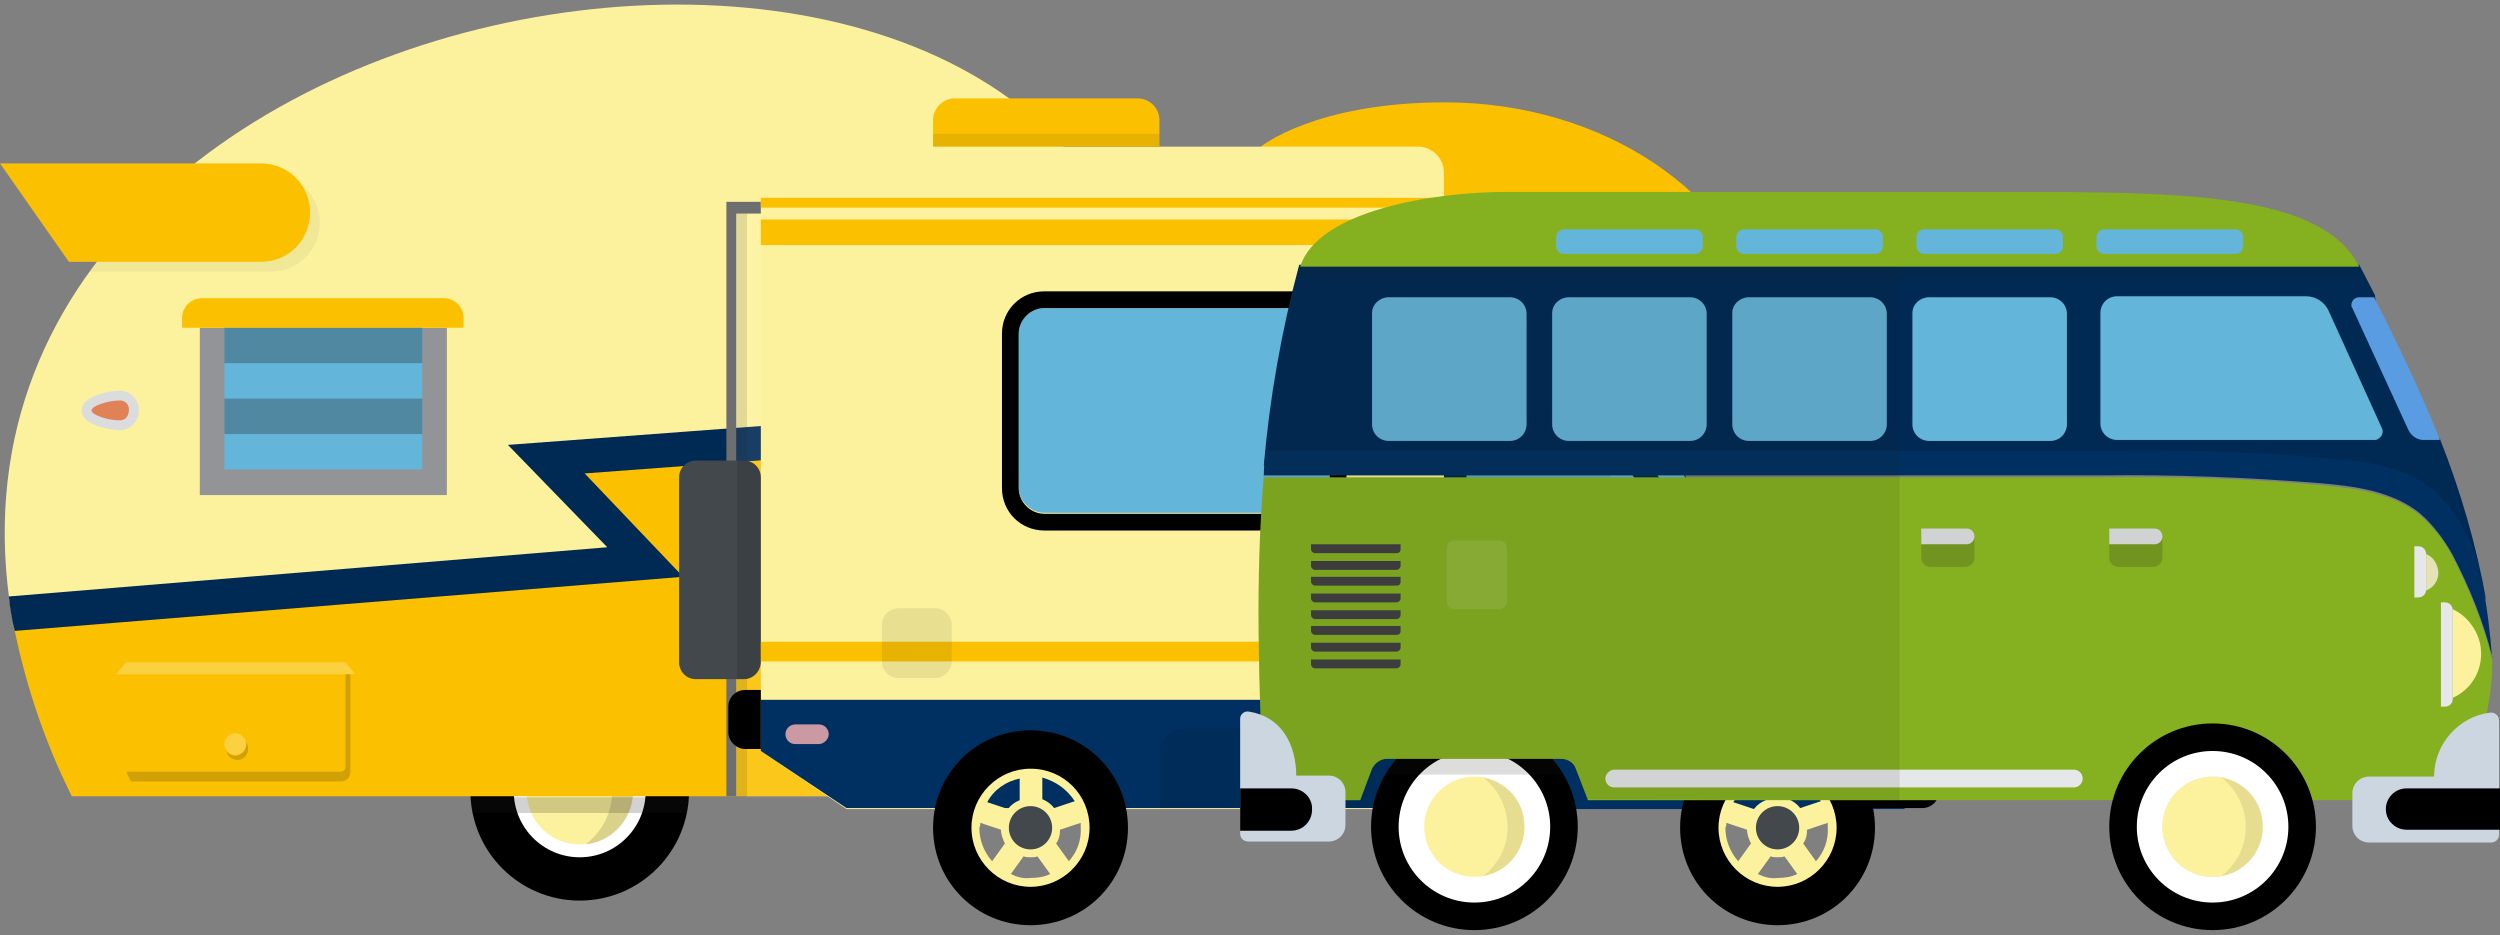 <?xml version="1.0" encoding="UTF-8"?>
<svg width="254px" height="95px" viewBox="0 0 254 95" version="1.1" xmlns="http://www.w3.org/2000/svg" xmlns:xlink="http://www.w3.org/1999/xlink">
    <rect x="0" y="0" width="254" height="95" fill="#808080" stroke="none"/>
    <!-- Generator: Sketch 52.3 (67297) - http://www.bohemiancoding.com/sketch -->
    <title>Group 2</title>
    <desc>Created with Sketch.</desc>
    <g id="Symbols" stroke="none" stroke-width="1" fill="none" fill-rule="evenodd">
        <g id="Call-to-Actions/Call-to-Action-#3" transform="translate(-137, -777)">
            <g id="Group-2" transform="translate(137, 777)">
                <g id="if_trailer_1790109-2018-11-19-12-03-11-copy" fill-rule="nonzero">
                    <path d="M126.1,74.3 L124.5,74.3 C124.5,72 122.7,70.2 120.4,70.2 C118.1,70.2 116.3,72 116.3,74.3 L106.6,74.3 L104.8,77.9 C105.1,78.1 105.4,78.1 105.7,78.1 L126.1,78.1 C127.2,78.1 128,77.2 128,76.2 C128,76.2 128,76.2 128,76.2 C128,75.1 127.1,74.3 126.1,74.3 C126.1,74.3 126.1,74.3 126.1,74.3 Z" id="Shape" fill="#000000"></path>
                    <path d="M123,74.3 L124.5,74.3 C124.5,72.3 123,70.6 121,70.3 C122.3,71.2 123,72.7 123,74.3 Z" id="Shape" fill="#231F20" opacity="0.15"></path>
                    <path d="M109.8,76.7 L110.8,74.2 L107.2,74.2 C106.6,75.6 106,76.9 105.3,78 C105.3,78 105.3,78 105.3,78 C105.4,78 105.5,78 105.7,78 L126.1,78 C126.9,78 127.7,77.4 127.9,76.6 L109.8,76.7 Z" id="Shape" fill="#231F20" opacity="0.15"></path>
                    <circle id="Oval" fill="#000000" cx="58.9" cy="80.4" r="11.1"></circle>
                    <circle id="Oval" fill="#FFFFFF" cx="58.9" cy="80.4" r="6.7"></circle>
                    <circle id="Oval" fill="#FCF29D" cx="58.9" cy="80.4" r="5.4"></circle>
                    <path d="M59.5,75 C62.5,77.3 63.1,81.5 60.8,84.5 C60.4,85 60,85.4 59.5,85.8 C62.5,85.5 64.6,82.8 64.3,79.8 C64,77.3 62,75.3 59.5,75 Z" id="Shape" fill="#231F20" opacity="0.15"></path>
                    <path d="M7.3,80.9 L105,80.9 C107.7,77.2 110.3,71 113.6,61 C115.7,54.8 117,48.4 117.3,41.9 L56.2,46.8 L65.6,57 L1.2,62.6 C2.4,69 4.4,75.1 7.3,80.9 Z" id="Shape" fill="#FBC101"></path>
                    <path d="M1.2,62.6 L65.6,57 L56.2,46.8 L117.3,41.9 C119.5,-24.6 -10.3,-6.2 1.2,62.6 Z" id="Shape" fill="#FCF29D"></path>
                    <rect id="Rectangle-path" fill="#929497" x="20.3" y="33.3" width="25.1" height="17"></rect>
                    <path d="M12.1,40.6 C12.8,40.5 13.3,41 13.4,41.7 C13.5,42.4 13,42.9 12.3,43 C12.2,43 12.1,43 12,43 C11,43 8.8,42.4 8.8,41.8 C8.8,41.2 11.1,40.6 12.1,40.6 Z" id="Shape" fill="#E08156"></path>
                    <path d="M108.2,26.5 C108.9,26.4 109.6,26.9 109.7,27.7 C109.8,28.4 109.3,29.1 108.5,29.2 C108.4,29.2 108.3,29.2 108.2,29.2 C107.1,29.2 104.7,28.5 104.7,27.9 C104.7,27.3 107.1,26.5 108.2,26.5 Z" id="Shape" fill="#E08156"></path>
                    <polygon id="Rectangle-path" fill="#64B5DA" points="22.8 33.3 42.9 33.3 42.9 47.7 22.8 47.7"></polygon>
                    <path d="M20.5,30.3 L45.1,30.3 C46.2,30.3 47.1,31.2 47.1,32.3 L47.1,33.3 L18.5,33.3 L18.5,32.3 C18.5,31.2 19.4,30.3 20.5,30.3 Z" id="Shape" fill="#FBC101"></path>
                    <path d="M12,40.7 C12.6,40.6 13.1,41 13.1,41.6 C13.1,42.2 12.8,42.7 12.2,42.7 C12.1,42.7 12,42.7 12,42.7 C11.1,42.7 9.3,42.2 9.3,41.7 C9.3,41.2 11.1,40.7 12,40.7 Z M12,39.7 C11.5,39.7 8.3,40.1 8.3,41.7 C8.3,43.3 11.5,43.7 12,43.7 C13.1,43.8 14.1,42.9 14.1,41.8 C14.2,40.7 13.3,39.7 12.2,39.7 C12.2,39.7 12.1,39.7 12,39.7 Z" id="Shape" fill="#DBDCDD"></path>
                    <path d="M108,26.8 C108.6,26.7 109.1,27.1 109.1,27.7 C109.2,28.3 108.8,28.8 108.2,28.8 C108.1,28.8 108,28.8 108,28.8 C107.1,28.8 105.3,28.3 105.3,27.8 C105.3,27.3 107.1,26.8 108,26.8 Z M108,25.8 C107.5,25.8 104.3,26.2 104.3,27.8 C104.3,29.4 107.5,29.8 108,29.8 C109.1,29.9 110.1,29 110.1,27.9 C110.2,26.8 109.3,25.8 108.2,25.8 C108.2,25.8 108.1,25.8 108,25.8 Z" id="Shape" fill="#DBDCDD"></path>
                    <circle id="Oval" fill="#FFFFFF" opacity="0.25" cx="23.9" cy="75.6" r="1.1"></circle>
                    <path d="M24.3,76.7 C23.8,76.9 23.3,76.7 23,76.3 C23.1,76.9 23.7,77.3 24.3,77.2 C24.9,77.1 25.3,76.5 25.2,75.9 C25.2,75.7 25.1,75.6 25,75.4 C25.1,76 24.8,76.5 24.3,76.7 Z" id="Shape" fill="#231F20" opacity="0.2"></path>
                    <path d="M9.1,27.6 L27.5,27.6 C30.3,27.6 32.5,25.4 32.5,22.6 C32.5,21.4 32,20.2 31.2,19.3 L30.1,18.2 L10.1,26.2 C9.8,26.7 9.5,27.1 9.1,27.6 Z" id="Shape" fill="#231F20" opacity="0.05"></path>
                    <path d="M35.1,68.5 L35.1,77.9 C35.1,78.2 34.9,78.4 34.6,78.4 L12.8,78.4 L13.3,79.4 L34.6,79.4 C35.2,79.4 35.6,79 35.6,78.4 L35.6,68.5 L35.1,68.5 Z" id="Shape" fill="#231F20" opacity="0.2"></path>
                    <polygon id="Shape" fill="#FFFFFF" opacity="0.25" points="36.1 68.5 11.8 68.5 12.8 67.3 35.1 67.3"></polygon>
                    <path d="M26.5,16.6 L0,16.6 L7,26.6 L26.5,26.6 C29.3,26.6 31.5,24.4 31.5,21.6 C31.5,18.8 29.3,16.6 26.5,16.6 Z" id="Shape" fill="#FBC101"></path>
                    <polygon id="Rectangle-path" fill="#231F20" opacity="0.3" points="22.8 33.3 42.9 33.3 42.9 36.9 22.8 36.9"></polygon>
                    <polygon id="Rectangle-path" fill="#231F20" opacity="0.3" points="22.8 40.5 42.9 40.5 42.9 44.1 22.8 44.1"></polygon>
                    <path d="M117.3,40.3 L51.6,45.2 L61.7,55.6 L0.9,60.6 C1,61.7 1.2,62.9 1.5,64.1 L69.4,58.6 L59.4,48.1 L117.2,43.8 C117.3,42.6 117.3,41.5 117.3,40.3 Z" id="Shape" fill="#002954"></path>
                    <path d="M48,82.6 L69.8,82.6 C69.9,82.1 70,81.5 70,81 L47.8,81 C47.8,81.5 47.9,82 48,82.6 Z" id="Shape" fill="#231F20" opacity="0.2"></path>
                    <polygon id="Shape" fill="#6D6E70" points="73.8 20.5 73.8 80.9 74.8 80.9 74.8 21.7 97.1 21.7 97.1 80.9 98.1 80.9 98 20.5"></polygon>
                    <polygon id="Shape" fill="#231F20" opacity="0.12" points="99.4 80.9 98.1 80.9 98.1 20.5 99.3 21.7"></polygon>
                    <rect id="Rectangle-path" fill="#FFFFFF" opacity="0.1" x="74.8" y="21.7" width="22.3" height="59.3"></rect>
                    <polygon id="Rectangle-path" fill="#BBBDBF" points="77.5 49.7 81.3 49.7 81.3 57.3 77.5 57.3"></polygon>
                    <polygon id="Rectangle-path" fill="#231F20" opacity="0.15" points="78.7 52.3 84 52.3 84 53.6 78.7 53.6"></polygon>
                    <polygon id="Rectangle-path" fill="#E6E7E8" points="78.7 51.4 84 51.4 84 52.7 78.7 52.7"></polygon>
                    <polygon id="Rectangle-path" fill="#231F20" opacity="0.12" points="74.8 21.7 75.9 21.7 75.9 81 74.8 81"></polygon>
                </g>
                <g id="if_motorhome_1650180-2018-11-19-12-01-56" transform="translate(69, 10)">
                    <path d="M110.5,22.1 C107.5,9.7 94,0.4 77.8,0.4 C64.6,0.4 59.1,4.9 59.1,4.9 L60.2,6.2 L76.4,6.2 L76.4,25.6 L77.9,27.3 L106.4,27.3 C109,27.3 111.1,24.7 110.5,22.1 Z" id="Shape" fill="#FBC101" fill-rule="nonzero"></path>
                    <path d="M95.2,27.3 L105.7,43.8 L122.1,48.7 C123.6,49.1 124.6,50.5 124.6,52 L124.6,72.1 L77.7,72.1 L77.7,27.3 L95.2,27.3 Z" id="Shape" fill="#002954" fill-rule="nonzero"></path>
                    <polygon id="Rectangle-path" fill="#003061" fill-rule="nonzero" points="77.7 61.1 124.5 61.1 124.5 72.2 77.7 72.2"></polygon>
                    <path d="M124.6,53.2 L122.3,53.2 C121.8,53.2 121.4,53.6 121.4,54.1 L121.4,59.7 L122.1,63.4 C122.2,63.8 122.5,64.1 122.9,64.1 L124.4,64.1 L124.4,53.2 L124.6,53.2 Z" id="Shape" fill="#E5D9D6" fill-rule="nonzero"></path>
                    <path d="M13.5,4.9 C10.6,4.9 8.3,7.2 8.3,10.1 L8.3,66.3 L17,72.2 L77.7,72.2 L77.7,7.5 C77.7,6.1 76.5,4.9 75.1,4.9 L13.5,4.9 Z" id="Shape" fill="#FCF29D" fill-rule="nonzero"></path>
                    <polygon id="Shape" fill="#003061" fill-rule="nonzero" points="8.3 66.3 17 72.1 77.7 72.1 77.7 61.1 8.3 61.1"></polygon>
                    <path d="M14.2,65.6 L11.8,65.6 C11.2,65.6 10.8,65.1 10.8,64.6 C10.8,64 11.3,63.6 11.8,63.6 L14.2,63.6 C14.8,63.6 15.2,64.1 15.2,64.6 C15.2,65.1 14.7,65.6 14.2,65.6 Z" id="Shape" fill="#CA99A4" fill-rule="nonzero"></path>
                    <g id="Group" transform="translate(32, 19)" fill-rule="nonzero">
                        <path d="M31.5,23.1 L5.1,23.1 C3.7,23.1 2.5,21.9 2.5,20.5 L2.5,4.9 C2.5,3.5 3.7,2.3 5.1,2.3 L31.5,2.3 C32.9,2.3 34.1,3.5 34.1,4.9 L34.1,20.6 C34.1,22 32.9,23.1 31.5,23.1 Z" id="Shape" fill="#64B5DA"></path>
                        <path d="M31.5,2.3 C32.9,2.3 34.1,3.5 34.1,4.9 L34.1,20.6 C34.1,22 32.9,23.2 31.5,23.2 L5.1,23.2 C3.7,23.2 2.5,22 2.5,20.6 L2.5,4.9 C2.5,3.5 3.7,2.3 5.1,2.3 L31.5,2.3 Z M31.5,0.6 L5.1,0.6 C2.7,0.6 0.8,2.5 0.8,4.9 L0.8,20.6 C0.8,23 2.7,24.9 5.1,24.9 L31.5,24.9 C33.9,24.9 35.8,23 35.8,20.6 L35.8,4.9 C35.8,2.5 33.9,0.6 31.5,0.6 Z" id="Shape" fill="#000000"></path>
                    </g>
                    <g id="Group" transform="translate(83, 11)" fill-rule="nonzero">
                        <path d="M14.7,2.4 L4.1,2.4 C3.1,2.4 2.4,3.2 2.4,4.1 L2.4,8.4 C2.4,9.4 3.2,10.1 4.1,10.1 L14.7,10.1 C15.7,10.1 16.4,9.3 16.4,8.4 L16.4,4.1 C16.4,3.2 15.6,2.4 14.7,2.4 Z" id="Shape" fill="#64B5DA"></path>
                        <path d="M14.7,2.4 C15.7,2.4 16.4,3.2 16.4,4.1 L16.4,8.4 C16.4,9.4 15.6,10.1 14.7,10.1 L4.1,10.1 C3.1,10.1 2.4,9.3 2.4,8.4 L2.4,4.1 C2.4,3.1 3.2,2.4 4.1,2.4 L14.7,2.4 Z M14.7,0.7 L4.1,0.7 C2.2,0.7 0.7,2.2 0.7,4.1 L0.7,8.4 C0.7,10.3 2.2,11.8 4.1,11.8 L14.7,11.8 C16.6,11.8 18.1,10.3 18.1,8.4 L18.1,4.1 C18.1,2.2 16.6,0.7 14.7,0.7 Z" id="Shape" fill="#000000"></path>
                    </g>
                    <path d="M98.6,41.2 L92.8,31.4 C92.2,30.4 91.1,29.7 89.8,29.7 L81.7,29.7 C80.7,29.7 80,30.5 80,31.4 L80,42.1 C80,43.1 80.8,43.8 81.7,43.8 L97.1,43.8 C98.5,43.8 99.3,42.4 98.6,41.2 Z" id="Shape" fill="#64B5DA" fill-rule="nonzero"></path>
                    <path d="M95.1,31 L101.9,42.5 C102.4,43.3 103.2,43.8 104.1,43.8 L105.6,43.8 L96.6,29.7 L95.7,29.7 C95.2,29.7 94.8,30.5 95.1,31 Z" id="Shape" fill="#64B5DA" fill-rule="nonzero"></path>
                    <g id="Group" transform="translate(25, 64)">
                        <path d="M10.7,0.2 C5.2,0.2 0.8,4.6 0.8,10.1 C0.8,15.6 5.2,20 10.7,20 C16.2,20 20.6,15.6 20.6,10.1 C20.6,4.6 16.2,0.2 10.7,0.2 Z M10.7,15.7 C7.6,15.7 5.1,13.2 5.1,10.1 C5.1,7 7.6,4.5 10.7,4.5 C13.8,4.5 16.3,7 16.3,10.1 C16.3,13.2 13.8,15.7 10.7,15.7 Z" id="Shape" fill="#000000" fill-rule="nonzero"></path>
                        <circle id="Oval" stroke="#FBD789" stroke-width="0.264" cx="10.7" cy="10.1" r="5.6"></circle>
                        <path d="M10.7,4.1 C7.4,4.1 4.7,6.8 4.7,10.1 C4.7,13.4 7.4,16.1 10.7,16.1 C14,16.1 16.7,13.4 16.7,10.1 C16.7,6.8 14.1,4.1 10.7,4.1 Z M15.2,7.4 L13.1,8.1 C12.8,7.7 12.4,7.4 11.9,7.2 L11.9,5 C13.3,5.4 14.4,6.2 15.2,7.4 Z M9.6,5.1 L9.6,7.3 C9.1,7.5 8.7,7.8 8.4,8.2 L6.3,7.5 C7,6.2 8.2,5.4 9.6,5.1 Z M5.6,9.6 L7.7,10.3 C7.7,10.8 7.9,11.3 8.1,11.7 L6.8,13.5 C6,12.6 5.5,11.4 5.5,10.1 C5.6,9.9 5.6,9.8 5.6,9.6 Z M8.7,14.8 L10,13 C10.2,13.1 10.5,13.1 10.7,13.1 C11,13.1 11.2,13.1 11.4,13 L12.7,14.8 C12.1,15.1 11.4,15.2 10.7,15.2 C10,15.3 9.3,15.1 8.7,14.8 Z M14.6,13.5 L13.3,11.7 C13.6,11.3 13.7,10.8 13.7,10.3 L15.8,9.6 C15.8,9.7 15.8,9.9 15.8,10 C15.9,11.4 15.4,12.6 14.6,13.5 Z" id="Shape" fill="#FCF29D" fill-rule="nonzero"></path>
                        <circle id="Oval" fill="#43484D" fill-rule="nonzero" cx="10.7" cy="10.1" r="2.2"></circle>
                    </g>
                    <path d="M6.6,59 L1.7,59 C0.7,59 0,58.2 0,57.3 L0,38.5 C0,37.5 0.8,36.8 1.7,36.8 L6.6,36.8 C7.6,36.8 8.3,37.6 8.3,38.5 L8.3,57.2 C8.3,58.2 7.5,59 6.6,59 Z" id="Shape" fill="#43484D" fill-rule="nonzero"></path>
                    <path d="M71.2,64 L51.4,64 C50,64 48.8,65.2 48.8,66.6 L48.8,72.1 L73.8,72.1 L73.8,66.6 C73.8,65.2 72.7,64 71.2,64 Z" id="Shape" fill="#000000" fill-rule="nonzero" opacity="0.08"></path>
                    <path d="M48.8,4.9 L48.8,2.2 C48.8,1 47.8,0 46.6,0 L28,0 C26.8,0 25.8,1 25.8,2.2 L25.8,4.9 L48.8,4.9 Z" id="Shape" fill="#FBC101" fill-rule="nonzero"></path>
                    <rect id="Rectangle-path" fill="#FBC101" fill-rule="nonzero" x="8.3" y="55.2" width="113.2" height="2"></rect>
                    <path d="M126.3,72.1 L118.8,72.1 L118.8,66.5 L126.3,66.5 C127.3,66.5 128,67.3 128,68.2 L128,70.4 C128,71.4 127.2,72.1 126.3,72.1 Z" id="Shape" fill="#000000" fill-rule="nonzero"></path>
                    <g id="Group" transform="translate(101, 64)">
                        <circle id="Oval" stroke="#FBD789" stroke-width="0.264" cx="10.6" cy="10.1" r="5.6"></circle>
                        <path d="M10.6,0.2 C5.1,0.2 0.7,4.6 0.7,10.1 C0.7,15.6 5.1,20 10.6,20 C16.1,20 20.5,15.6 20.5,10.1 C20.5,4.6 16.1,0.2 10.6,0.2 Z M10.6,15.7 C7.5,15.7 5,13.2 5,10.1 C5,7 7.5,4.5 10.6,4.5 C13.7,4.5 16.2,7 16.2,10.1 C16.2,13.2 13.7,15.7 10.6,15.7 Z" id="Shape" fill="#000000" fill-rule="nonzero"></path>
                        <path d="M10.6,4.1 C7.3,4.1 4.6,6.8 4.6,10.1 C4.6,13.4 7.3,16.1 10.6,16.1 C13.9,16.1 16.6,13.4 16.6,10.1 C16.6,6.8 13.9,4.1 10.6,4.1 Z M15,7.4 L12.9,8.1 C12.6,7.7 12.2,7.4 11.7,7.2 L11.7,5 C13.1,5.4 14.3,6.2 15,7.4 Z M9.4,5.1 L9.4,7.3 C8.9,7.5 8.5,7.8 8.2,8.2 L6.1,7.5 C6.9,6.2 8,5.4 9.4,5.1 Z M5.4,9.6 L7.5,10.3 C7.5,10.8 7.7,11.3 7.9,11.7 L6.6,13.5 C5.8,12.6 5.3,11.4 5.3,10.1 C5.4,9.9 5.4,9.8 5.4,9.6 Z M8.6,14.8 L9.9,13 C10.1,13.1 10.4,13.1 10.6,13.1 C10.9,13.1 11.1,13.1 11.3,13 L12.6,14.8 C12,15.1 11.3,15.2 10.6,15.2 C9.9,15.3 9.2,15.1 8.6,14.8 Z M14.5,13.5 L13.2,11.7 C13.5,11.3 13.6,10.8 13.6,10.3 L15.7,9.6 C15.7,9.7 15.7,9.9 15.7,10 C15.8,11.4 15.3,12.6 14.5,13.5 Z" id="Shape" fill="#FCF29D" fill-rule="nonzero"></path>
                        <circle id="Oval" fill="#43484D" fill-rule="nonzero" cx="10.6" cy="10.1" r="2.2"></circle>
                    </g>
                    <path d="M6.7,66.1 L8.3,66.1 L8.3,60.1 L6.7,60.1 C5.7,60.1 5,60.9 5,61.8 L5,64.4 C5,65.3 5.8,66.1 6.7,66.1 Z" id="Shape" fill="#000000" fill-rule="nonzero"></path>
                    <path d="M124.6,53.2 L122.3,53.2 C121.8,53.2 121.4,53.6 121.4,54.1 L121.4,59.7 L124.5,59.7 L124.5,53.2 L124.6,53.2 Z" id="Shape" fill="#FCF29D" fill-rule="nonzero"></path>
                    <rect id="Rectangle-path" fill="#FBC101" fill-rule="nonzero" x="8.3" y="10.1" width="69.4" height="1"></rect>
                    <polygon id="Rectangle-path" fill="#FBC101" fill-rule="nonzero" points="8.3 12.3 77.7 12.3 77.7 14.9 8.3 14.9"></polygon>
                    <path d="M6.6,36.8 L5.9,36.8 L5.9,59 L6.6,59 C7.6,59 8.3,58.2 8.3,57.3 L8.3,38.5 C8.3,37.6 7.5,36.8 6.6,36.8 Z" id="Shape" fill="#000000" fill-rule="nonzero" opacity="0.12"></path>
                    <path d="M26,58.9 L22.3,58.9 C21.3,58.9 20.6,58.1 20.6,57.2 L20.6,53.5 C20.6,52.5 21.4,51.8 22.3,51.8 L26,51.8 C27,51.8 27.7,52.6 27.7,53.5 L27.7,57.2 C27.7,58.1 26.9,58.9 26,58.9 Z" id="Shape" fill="#000000" fill-rule="nonzero" opacity="0.08"></path>
                    <path d="M80.9,50.6 L80.9,52.1 C80.9,52.6 81.3,53 81.8,53 L85.5,53 C86,53 86.4,52.6 86.4,52.1 L86.4,50.6 L80.9,50.6 Z" id="Shape" fill="#000000" fill-rule="nonzero" opacity="0.1"></path>
                    <polygon id="Rectangle-path" fill="#000000" fill-rule="nonzero" opacity="0.08" points="25.8 3.6 48.8 3.6 48.8 4.9 25.8 4.9"></polygon>
                    <path d="M85.5,51.5 L81.8,51.5 C81.3,51.5 80.9,51.1 80.9,50.6 C80.9,50.1 81.3,49.7 81.8,49.7 L85.5,49.7 C86,49.7 86.4,50.1 86.4,50.6 C86.3,51.1 85.9,51.5 85.5,51.5 Z" id="Shape" fill="#003061" fill-rule="nonzero"></path>
                    <polygon id="Shape" fill="#000000" fill-rule="nonzero" opacity="0.07" points="97.6 31.1 95.2 27.3 77.7 27.3 77.7 72.1 81 72.1"></polygon>
                </g>
                <g id="if_van_1790122-2018-11-19-12-04-53" transform="translate(126, 19)" fill-rule="nonzero">
                    <path d="M87.9,28.5 C95.5,28.4 103.2,28.7 110.8,29.4 C114.4,29.7 118.2,30.2 121,32.6 C122.4,33.9 123.6,35.5 124.5,37.2 C125.3,38.7 126,40.3 126.6,42 C125.6,36.4 124,30.9 121.9,25.6 C121.9,25.6 117.9,21.4 116.8,19 C115.7,16.5 115.3,11 115.3,11 C114.8,10 114.2,8.9 113.7,7.9 L6,7.9 C4.2,14.6 3,21.4 2.4,28.3 L87.9,28.5 Z" id="Shape" fill="#002954"></path>
                    <circle id="Oval" fill="#E6E7E8" cx="23.8" cy="65" r="5.1"></circle>
                    <circle id="Oval" fill="#000000" cx="23.8" cy="65" r="10.5"></circle>
                    <circle id="Oval" fill="#FFFFFF" cx="23.8" cy="65" r="7.7"></circle>
                    <circle id="Oval" fill="#FCF29D" cx="23.8" cy="65" r="5.1"></circle>
                    <path d="M24.7,60 C27.5,62.2 28,66.2 25.8,68.9 C25.5,69.3 25.1,69.7 24.7,70 C27.5,69.5 29.3,66.9 28.8,64.1 C28.5,62 26.8,60.4 24.7,60 Z" id="Shape" fill="#231F20" opacity="0.1"></path>
                    <path d="M32.8,59.7 C29.9,54.7 23.4,53.1 18.5,56 C17,56.9 15.7,58.1 14.8,59.7 L32.8,59.7 Z" id="Shape" fill="#231F20" opacity="0.15"></path>
                    <path d="M15.1,11.2 L27.4,11.2 C28.3,11.2 29.1,11.9 29.1,12.9 L29.1,24.1 C29.1,25 28.4,25.8 27.4,25.8 L15.1,25.8 C14.2,25.8 13.4,25.1 13.4,24.1 L13.4,12.8 C13.4,11.9 14.2,11.2 15.1,11.2 Z" id="Shape" fill="#64B5DA"></path>
                    <path d="M33.4,11.2 L45.7,11.2 C46.6,11.2 47.4,11.9 47.4,12.9 L47.4,24.1 C47.4,25 46.7,25.8 45.7,25.8 L33.4,25.8 C32.5,25.8 31.7,25.1 31.7,24.1 L31.7,12.8 C31.7,11.9 32.5,11.2 33.4,11.2 Z" id="Shape" fill="#64B5DA"></path>
                    <path d="M51.7,11.2 L64,11.2 C64.9,11.2 65.7,11.9 65.7,12.9 L65.7,24.1 C65.7,25 65,25.8 64,25.8 L51.7,25.8 C50.8,25.8 50,25.1 50,24.1 L50,12.8 C50,11.9 50.8,11.2 51.7,11.2 Z" id="Shape" fill="#64B5DA"></path>
                    <path d="M70,11.2 L82.3,11.2 C83.2,11.2 84,11.9 84,12.9 L84,24.1 C84,25 83.3,25.8 82.3,25.8 L70,25.8 C69.1,25.8 68.3,25.1 68.3,24.1 L68.3,12.8 C68.3,11.9 69.1,11.2 70,11.2 Z" id="Shape" fill="#64B5DA"></path>
                    <path d="M113.7,8.1 C109.9,0.5 95.2,0.5 77.8,0.5 L26.9,0.5 C20,0.5 7.9,2.3 6.1,8.1 L113.7,8.1 Z" id="Shape" fill="#85B120"></path>
                    <path d="M87.8,4.3 L101.1,4.3 C101.6,4.3 101.9,4.7 101.9,5.1 L101.9,6 C101.9,6.5 101.5,6.8 101.1,6.8 L87.8,6.8 C87.3,6.8 87,6.4 87,6 L87,5.2 C87,4.7 87.3,4.3 87.8,4.3 Z" id="Shape" fill="#64B5DA"></path>
                    <path d="M69.5,4.3 L82.8,4.3 C83.3,4.3 83.6,4.7 83.6,5.1 L83.6,6 C83.6,6.5 83.2,6.8 82.8,6.8 L69.5,6.8 C69,6.8 68.7,6.4 68.7,6 L68.7,5.2 C68.7,4.7 69,4.3 69.5,4.3 Z" id="Shape" fill="#64B5DA"></path>
                    <path d="M51.2,4.3 L64.5,4.3 C65,4.3 65.3,4.7 65.3,5.1 L65.3,6 C65.3,6.5 64.9,6.8 64.5,6.8 L51.2,6.8 C50.7,6.8 50.4,6.4 50.4,6 L50.4,5.2 C50.4,4.7 50.7,4.3 51.2,4.3 Z" id="Shape" fill="#64B5DA"></path>
                    <path d="M127.2,48.2 C127.2,48.1 127.2,48 127.2,48 C126.3,44.4 124.9,40.9 123.2,37.6 C122.4,36 121.2,34.5 119.8,33.3 C117.1,31.1 113.3,30.6 109.8,30.3 C102.4,29.6 94.9,29.4 87.5,29.5 L2.4,29.5 C1.5,40 1.9,50.6 2.4,62.3 L12.2,62.3 L13.4,59.1 C13.7,58.5 14.3,58.1 14.9,58.1 L32.6,58.1 C33.3,58.1 33.9,58.5 34.1,59.1 L35.3,62.2 L35.3,62.3 L124.1,62.3 C124.2,62.3 127.4,53.4 127.2,48.2 Z" id="Shape" fill="#85B120"></path>
                    <path d="M88.3,35.7 L93.7,35.7 L93.7,37.6 C93.7,38.2 93.3,38.6 92.7,38.6 C92.7,38.6 92.7,38.6 92.7,38.6 L89.3,38.6 C88.7,38.6 88.3,38.2 88.3,37.6 L88.3,35.7 Z" id="Shape" fill="#231F20" opacity="0.2"></path>
                    <path d="M69.2,35.7 L74.6,35.7 L74.6,37.6 C74.6,38.2 74.2,38.6 73.6,38.6 C73.6,38.6 73.6,38.6 73.6,38.6 L70.2,38.6 C69.6,38.6 69.2,38.2 69.2,37.6 L69.2,35.7 Z" id="Shape" fill="#231F20" opacity="0.2"></path>
                    <path d="M32.9,4.3 L46.2,4.3 C46.7,4.3 47,4.7 47,5.1 L47,6 C47,6.5 46.6,6.8 46.2,6.8 L32.9,6.8 C32.4,6.8 32.1,6.4 32.1,6 L32.1,5.2 C32.1,4.7 32.4,4.3 32.9,4.3 Z" id="Shape" fill="#64B5DA"></path>
                    <path d="M15.9,37.2 L7.6,37.2 C7.4,37.2 7.2,37 7.2,36.8 L7.2,36.3 L16.3,36.3 L16.3,36.8 C16.3,37.1 16.1,37.2 15.9,37.2 Z" id="Shape" fill="#404041"></path>
                    <path d="M15.9,38.9 L7.6,38.9 C7.4,38.9 7.2,38.7 7.2,38.5 L7.2,38 L16.3,38 L16.3,38.5 C16.3,38.7 16.1,38.9 15.9,38.9 Z" id="Shape" fill="#404041"></path>
                    <path d="M15.9,40.5 L7.6,40.5 C7.4,40.5 7.2,40.3 7.2,40.1 L7.2,39.6 L16.3,39.6 L16.3,40.1 C16.3,40.4 16.1,40.5 15.9,40.5 Z" id="Shape" fill="#404041"></path>
                    <path d="M15.9,42.2 L7.6,42.2 C7.4,42.2 7.2,42 7.2,41.8 L7.2,41.3 L16.3,41.3 L16.3,41.8 C16.3,42 16.1,42.2 15.9,42.2 Z" id="Shape" fill="#404041"></path>
                    <path d="M15.9,43.9 L7.6,43.9 C7.4,43.9 7.2,43.7 7.2,43.5 L7.2,43 L16.3,43 L16.3,43.5 C16.3,43.7 16.1,43.9 15.9,43.9 Z" id="Shape" fill="#404041"></path>
                    <path d="M15.9,45.5 L7.6,45.5 C7.4,45.5 7.2,45.3 7.2,45.1 L7.2,44.6 L16.3,44.6 L16.3,45.1 C16.3,45.4 16.1,45.5 15.9,45.5 Z" id="Shape" fill="#404041"></path>
                    <path d="M15.9,47.2 L7.6,47.2 C7.4,47.2 7.2,47 7.2,46.8 L7.2,46.3 L16.3,46.3 L16.3,46.8 C16.3,47 16.1,47.2 15.9,47.2 Z" id="Shape" fill="#404041"></path>
                    <path d="M15.9,48.9 L7.6,48.9 C7.4,48.9 7.2,48.7 7.2,48.5 L7.2,48 L16.3,48 L16.3,48.5 C16.3,48.7 16.1,48.9 15.9,48.9 Z" id="Shape" fill="#404041"></path>
                    <path d="M21.8,35.9 L26.3,35.9 C26.8,35.9 27.1,36.3 27.1,36.7 L27.1,42.1 C27.1,42.6 26.7,42.9 26.3,42.9 L21.8,42.9 C21.3,42.9 21,42.5 21,42.1 L21,36.7 C21,36.2 21.4,35.9 21.8,35.9 Z" id="Shape" fill="#FFFFFF" opacity="0.1"></path>
                    <path d="M120.5,37.3 L120.5,41 C121.5,40.6 122,39.5 121.6,38.5 C121.4,37.9 121,37.5 120.5,37.3 Z" id="Shape" fill="#E5E2B6"></path>
                    <path d="M88.3,34.7 L92.9,34.7 C93.4,34.7 93.7,35.1 93.7,35.5 C93.7,36 93.3,36.3 92.9,36.3 L88.3,36.3 L88.3,34.7 Z" id="Shape" fill="#D0D2D3"></path>
                    <path d="M69.2,34.7 L73.8,34.7 C74.3,34.7 74.6,35.1 74.6,35.5 C74.6,36 74.2,36.3 73.8,36.3 L69.2,36.3 L69.2,34.7 Z" id="Shape" fill="#D0D2D3"></path>
                    <path d="M127.2,47.9 C127,45.3 126.7,42.7 126.2,40.2 C126.2,40.1 126.2,40 126.1,39.9 C126,39.2 125.8,38.6 125.7,37.9 C125.6,37.7 125.6,37.5 125.5,37.2 C125.1,36.3 124.6,35.3 124.4,34.9 C123.6,33.3 122.4,31.8 121,30.6 C118.2,28.4 114.5,27.9 110.9,27.6 C103.4,26.9 95.9,26.7 88.4,26.8 L2.6,26.8 C2.5,27.6 2.4,28.5 2.4,29.3 L87.5,29.3 C94.9,29.2 102.4,29.5 109.8,30.1 C113.3,30.4 117,30.9 119.8,33.1 C121.2,34.3 122.3,35.8 123.2,37.4 C124.9,40.7 126.3,44.1 127.2,47.7 L127.2,47.9 Z" id="Shape" fill="#003061"></path>
                    <path d="M119.3,36.5 L119.7,36.5 C120.2,36.5 120.5,36.9 120.5,37.3 L120.5,40.9 C120.5,41.4 120.1,41.7 119.7,41.7 L119.3,41.7 L119.3,36.5 Z" id="Shape" fill="#E6E7E8"></path>
                    <path d="M123.2,42.9 L123.2,51.9 C125.7,50.8 126.8,47.8 125.6,45.3 C125.1,44.3 124.3,43.4 123.2,42.9 Z" id="Shape" fill="#FCF29D"></path>
                    <path d="M115.2,25.7 L89.1,25.7 C88.2,25.7 87.4,25 87.4,24 L87.4,12.8 C87.4,11.9 88.1,11.1 89.1,11.1 L108.3,11.1 C109.3,11.1 110.2,11.7 110.6,12.6 L116,24.5 C116.2,24.9 116,25.4 115.6,25.6 C115.5,25.7 115.4,25.7 115.2,25.7 Z" id="Shape" fill="#64B5DA"></path>
                    <path d="M115.2,11.2 L113.7,11.2 C113.2,11.2 112.9,11.6 112.9,12 C112.9,12.1 112.9,12.2 113,12.3 L118.7,24.7 C119,25.3 119.6,25.7 120.2,25.7 L121.9,25.7 C119.9,20.7 117.6,15.9 115.2,11.2 Z" id="Shape" fill="#5A9CE1"></path>
                    <circle id="Oval" fill="#000000" cx="98.8" cy="65" r="10.5"></circle>
                    <circle id="Oval" fill="#FFFFFF" cx="98.8" cy="65" r="7.7"></circle>
                    <circle id="Oval" fill="#E6E7E8" cx="98.8" cy="65" r="5.1"></circle>
                    <circle id="Oval" fill="#FCF29D" cx="98.8" cy="65" r="5.1"></circle>
                    <path d="M99.7,60 C102.5,62.2 103,66.2 100.8,68.9 C100.5,69.3 100.1,69.7 99.7,70 C102.5,69.5 104.3,66.9 103.8,64.1 C103.5,62 101.8,60.4 99.7,60 Z" id="Shape" fill="#231F20" opacity="0.1"></path>
                    <path d="M114.2,9.2 C114,8.8 113.8,8.4 113.6,8 L6,8 C5.9,8.4 5.8,8.8 5.7,9.2 L114.2,9.2 Z" id="Shape" fill="#231F20" opacity="0.08"></path>
                    <path d="M122,42.2 L122.4,42.2 C122.9,42.2 123.2,42.6 123.2,43 L123.2,52 C123.2,52.5 122.8,52.8 122.4,52.8 L122,52.8 L122,42.2 Z" id="Shape" fill="#E6E7E8"></path>
                    <path d="M38,59.2 L84.7,59.2 C85.2,59.2 85.6,59.6 85.6,60.1 C85.6,60.6 85.2,61 84.7,61 L38,61 C37.5,61 37.1,60.6 37.1,60.1 C37.1,59.7 37.5,59.2 38,59.2 Z" id="Shape" fill="#E6E7E8"></path>
                    <path d="M121.3,59.9 L114.7,59.9 C113.8,59.9 113,60.6 113,61.6 L113,64.9 C113,65.8 113.7,66.6 114.7,66.6 L127.1,66.6 C127.6,66.6 127.9,66.2 127.9,65.8 L127.9,54.2 C127.9,53.7 127.5,53.4 127.1,53.4 C127.1,53.4 127,53.4 127,53.4 C123.8,53.8 121.3,56.6 121.3,59.9 Z" id="Shape" fill="#CCD6E0"></path>
                    <path d="M128,61.1 L118.5,61.1 C117.3,61.1 116.4,62.1 116.4,63.2 C116.4,63.2 116.4,63.2 116.4,63.2 C116.4,64.4 117.4,65.3 118.5,65.3 C118.5,65.3 118.5,65.3 118.5,65.3 L128,65.3 L128,61.1 Z" id="Shape" fill="#000000"></path>
                    <path d="M2.4,29.3 C1.5,40 1.9,50.6 2.4,62.3 L12.2,62.3 L13.4,59.1 C13.7,58.5 14.3,58.1 14.9,58.1 L32.6,58.1 C33.3,58.1 33.9,58.5 34.1,59.1 L35.3,62.2 L67,62.3 L67,8.1 L6,8.1 C4.3,14.8 3.1,21.6 2.5,28.5 C2.5,28.8 2.4,29 2.4,29.3 Z" id="Shape" fill="#231F20" opacity="0.1"></path>
                    <path d="M5.7,59.9 C5.7,56.5 4.1,53.8 0.9,53.3 C0.4,53.2 0,53.6 0,54 C0,54 0,54.1 0,54.1 L0,65.7 C0,66.2 0.4,66.5 0.8,66.5 L9,66.5 C9.9,66.5 10.7,65.8 10.7,64.8 L10.7,61.5 C10.7,60.6 10,59.8 9,59.8 C9,59.8 9,59.8 9,59.8 L5.7,59.8 L5.7,59.9 Z" id="Shape" fill="#CCD6E0"></path>
                    <path d="M5.2,61.1 L0,61.1 L0,65.4 L5.2,65.4 C6.4,65.4 7.3,64.4 7.3,63.3 C7.3,63.3 7.3,63.3 7.3,63.3 C7.4,62.1 6.4,61.1 5.2,61.1 C5.2,61.1 5.2,61.1 5.2,61.1 Z" id="Shape" fill="#000000"></path>
                </g>
            </g>
        </g>
    </g>
</svg>
